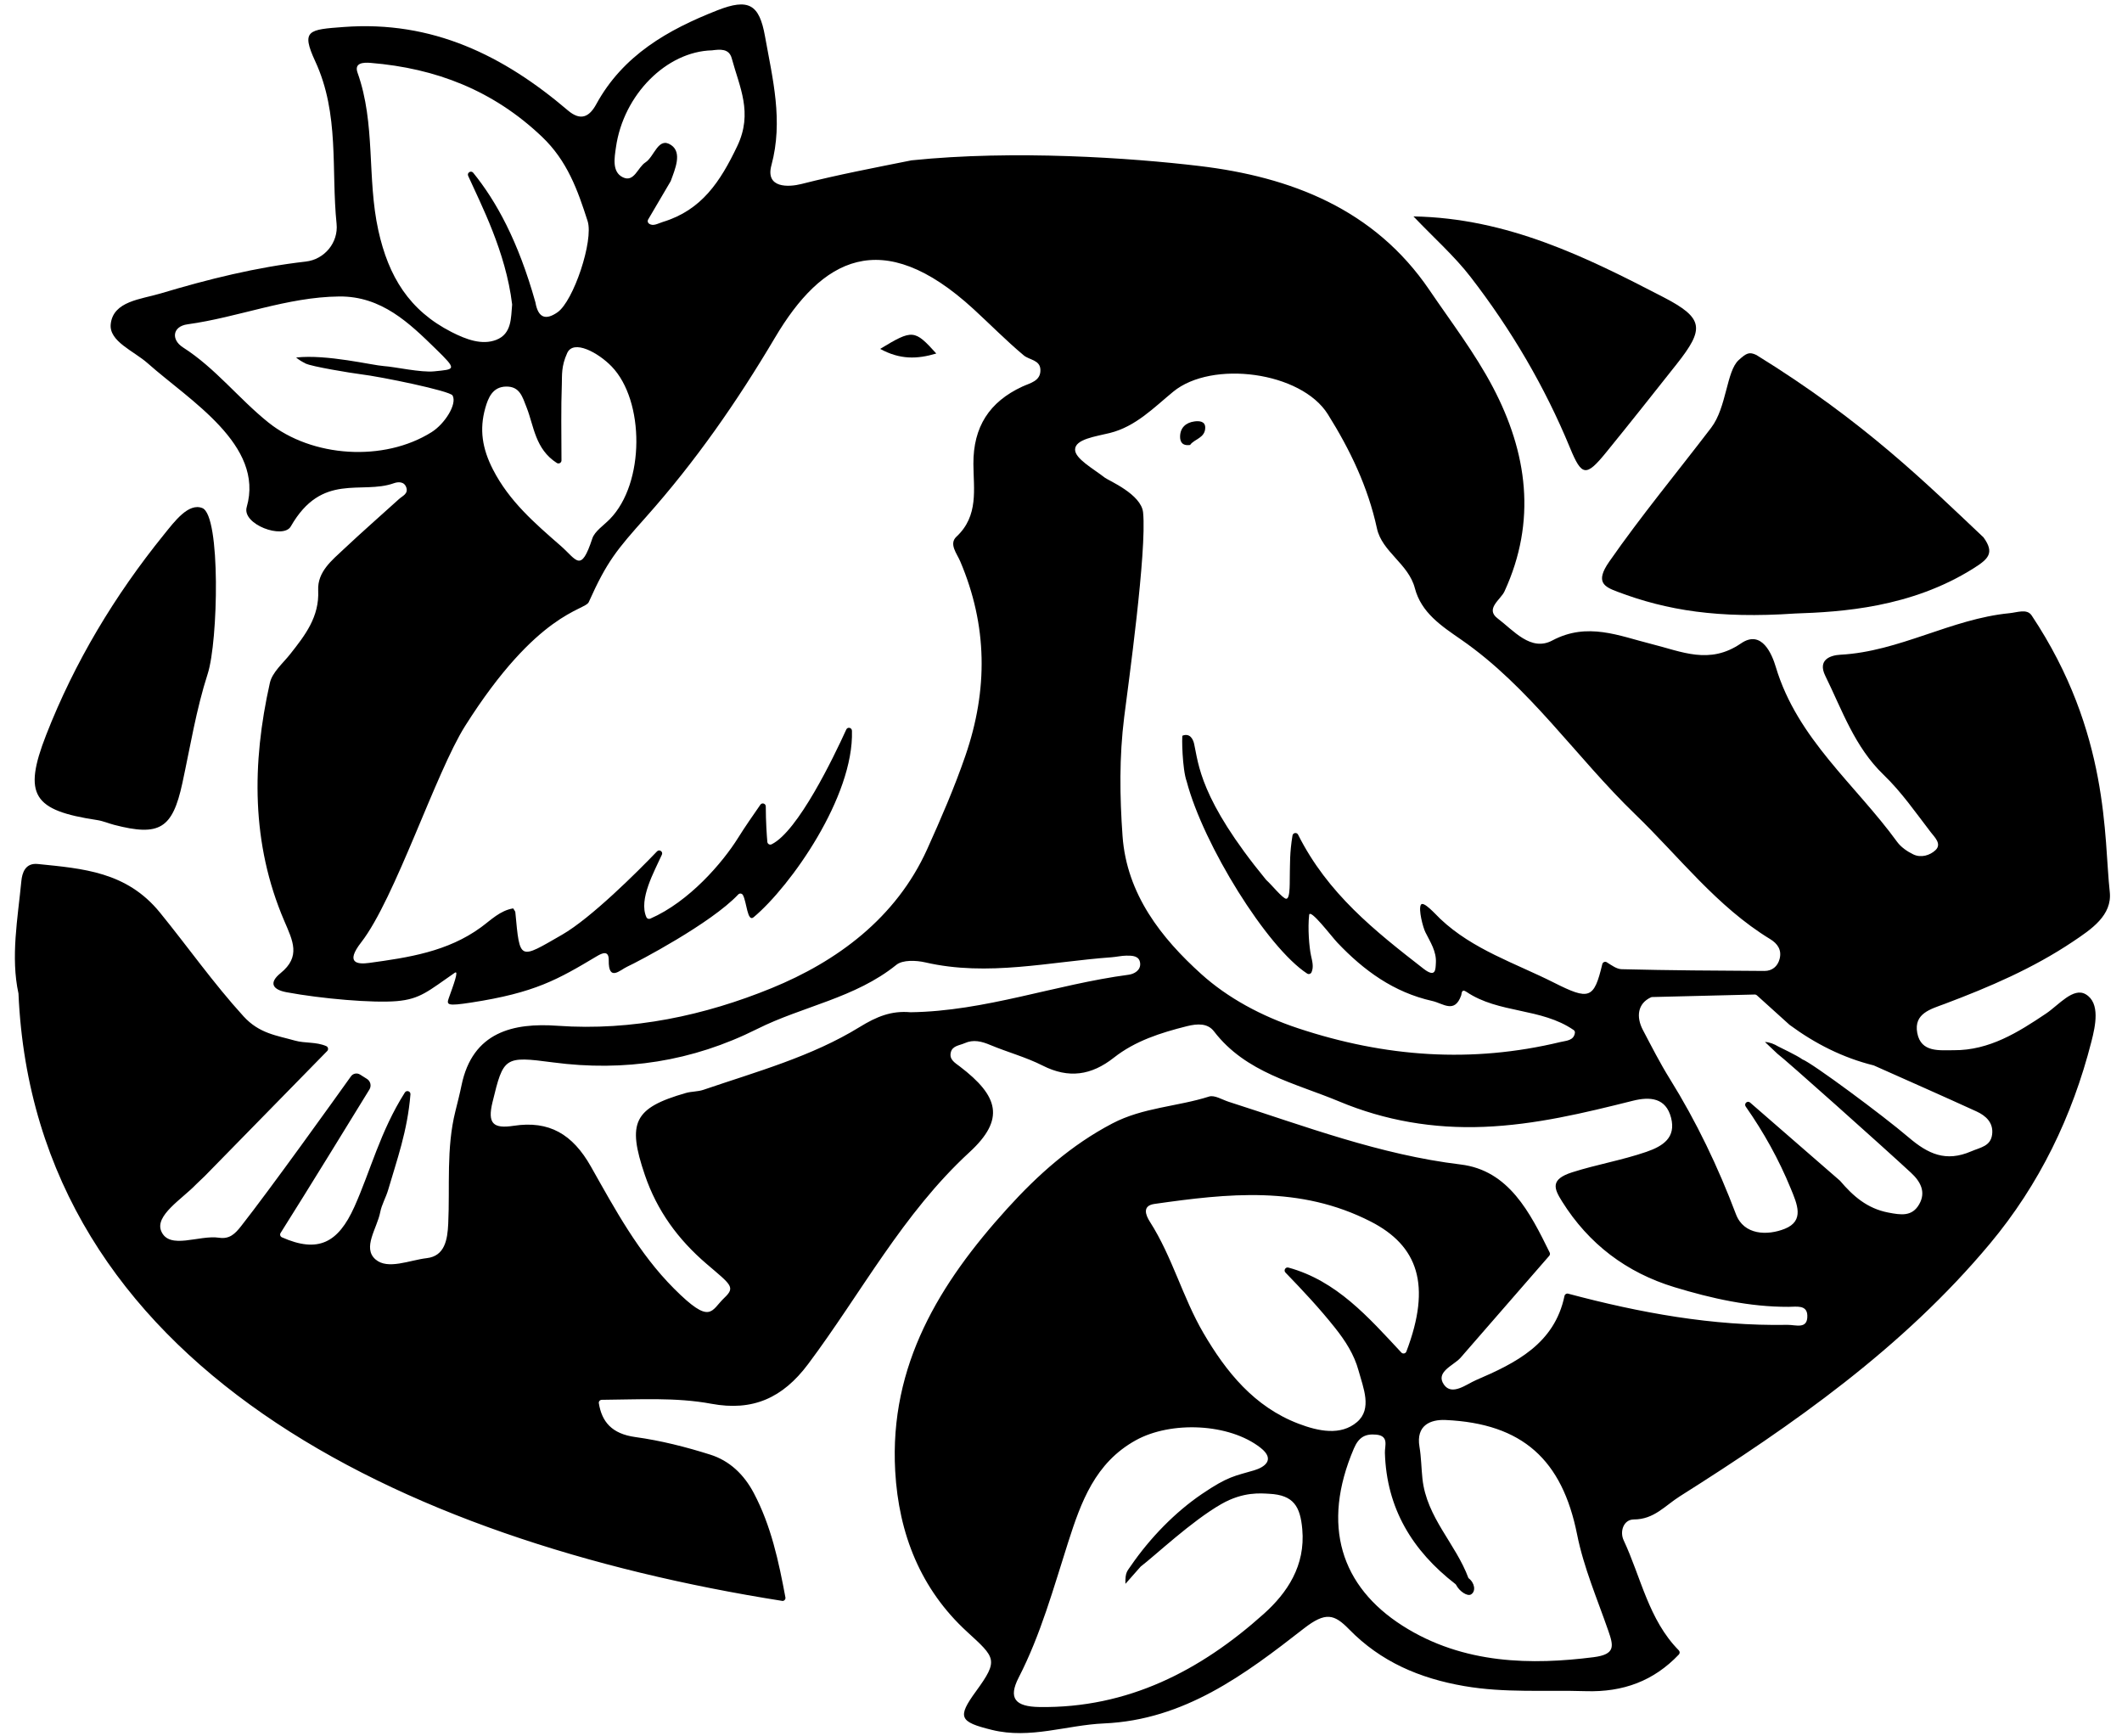 <?xml version="1.0" encoding="utf-8"?>
<!-- Generator: Adobe Illustrator 22.0.0, SVG Export Plug-In . SVG Version: 6.00 Build 0)  -->
<svg version="1.1" id="bird_10" xmlns="http://www.w3.org/2000/svg" xmlns:xlink="http://www.w3.org/1999/xlink" x="0px" y="0px"
	 width="275px" height="225px" viewBox="0 0 275 225" enable-background="new 0 0 275 225" xml:space="preserve">
<g id="bird10_1_">
	<path d="M209.613,76.676c6.404,2.422,13.056,3.499,23.027,2.823c5.989-0.2,15.004-0.756,23.084-5.832
		c1.96-1.232,2.801-2.003,1.326-4.035c-7.315-6.897-15.446-15.005-29.432-23.632c-0.915-0.431-1.273-0.269-2.3,0.666
		c-1.588,1.445-1.544,6.12-3.562,8.764c-4.411,5.781-9.049,11.373-13.215,17.358C206.684,75.455,207.918,76.035,209.613,76.676z"/>
	<path d="M190.584,35.894c5.253,6.803,9.6,14.176,12.884,22.146c1.519,3.686,2.073,3.78,4.668,0.594
		c3.086-3.788,6.118-7.62,9.15-11.452c3.627-4.585,3.553-5.943-1.721-8.678c-10.036-5.203-20.194-10.239-32.389-10.461
		C185.894,30.892,188.498,33.193,190.584,35.894z"/>
	<path d="M121.339,45.808c-2.825-3.122-3.068-3.144-7.276-0.599C116.638,46.611,118.846,46.551,121.339,45.808z"/>
	<path d="M154.787,54.609c-1.096,0.149-1.841,0.805-1.854,1.959c-0.007,0.596,0.217,1.248,1.302,1.089
		c0.495-0.756,1.975-0.888,1.956-2.27C156.18,54.557,155.375,54.529,154.787,54.609z"/>
	<path d="M12.596,106.265c0.749,0.113,1.465,0.429,2.204,0.621c5.881,1.528,7.555,0.487,8.832-5.399
		c1.029-4.744,1.783-9.516,3.291-14.195c1.347-4.179,1.705-20.478-0.695-21.453c-1.794-0.729-3.621,1.749-4.962,3.406
		C14.869,77.143,9.667,85.797,5.978,95.243C2.927,103.056,4.319,105.02,12.596,106.265z"/>
	<path d="M252.03,130.08c5.784-2.177,11.447-4.607,16.603-8.063c2.354-1.578,5.121-3.394,4.78-6.456
		c-0.774-6.945,0.029-20.572-10.118-35.806c-0.602-0.914-1.846-0.397-2.883-0.297c-7.561,0.734-14.25,4.973-21.904,5.38
		c-1.292,0.069-2.989,0.642-1.96,2.735c2.195,4.465,3.804,9.222,7.567,12.835c2.299,2.207,4.151,4.892,6.108,7.436
		c0.478,0.622,1.454,1.509,0.61,2.314c-0.698,0.666-1.864,1.043-2.872,0.557c-0.787-0.379-1.601-0.937-2.106-1.631
		c-5.396-7.427-12.932-13.337-15.719-22.654c-0.478-1.598-1.8-4.917-4.506-3.063c-4.103,2.811-7.673,1.061-11.622,0.078
		c-4.164-1.037-8.28-2.879-12.839-0.451c-2.782,1.482-5.025-1.309-7.084-2.859c-1.651-1.243,0.399-2.44,0.887-3.501
		c4.198-9.117,2.965-17.97-1.501-26.462c-2.322-4.415-5.405-8.438-8.221-12.585c-7.14-10.516-17.995-14.667-29.82-16.078
		c-8.9-1.062-24.025-2.102-37.287-0.734c-0.013,0.001-0.027,0.003-0.04,0.006c-4.763,0.956-9.521,1.859-14.239,3.06
		c-1.647,0.419-4.706,0.582-3.893-2.427c1.559-5.771,0.158-11.183-0.833-16.723c-0.737-4.118-2.101-4.953-6.174-3.354
		c-6.414,2.517-12.229,5.825-15.693,12.17c-0.888,1.627-2.003,2.224-3.678,0.797C65.24,7.184,56.033,2.645,44.566,3.496
		c-4.578,0.34-5.59,0.393-3.711,4.449c3.168,6.843,2.046,14.029,2.764,21.056c0.248,2.43-1.563,4.616-3.99,4.893
		c-6.413,0.731-12.651,2.284-18.82,4.133c-2.549,0.764-6.138,0.989-6.459,3.967c-0.242,2.245,2.985,3.475,4.79,5.078
		c5.455,4.845,15.154,10.591,12.832,18.636c-0.65,2.253,4.741,4.203,5.71,2.51c4.043-7.071,9.145-4.097,13.362-5.602
		c0.545-0.195,1.35-0.25,1.616,0.566c0.263,0.805-0.495,1.073-0.942,1.478c-2.378,2.155-4.796,4.268-7.133,6.466
		c-1.581,1.487-3.465,2.963-3.35,5.379c0.163,3.427-1.698,5.811-3.625,8.25c-0.951,1.204-2.329,2.36-2.637,3.735
		c-2.34,10.43-2.421,20.834,1.861,30.829c1.115,2.602,2.179,4.628-0.474,6.779c-1.598,1.296-0.984,2.148,0.767,2.475
		c4.562,0.852,11.236,1.415,14.29,1.153c3.055-0.262,4.095-1.313,7.52-3.675c0.578-0.399-0.2,1.659-0.775,3.273
		c-0.32,0.899-0.209,1.066,2.892,0.589c8.294-1.274,11.237-2.99,16.297-6.009c0.703-0.419,1.56-0.797,1.538,0.528
		c-0.046,2.85,1.489,1.244,2.394,0.83c1.346-0.617,10.867-5.612,14.384-9.352c0.177-0.188,0.484-0.156,0.61,0.07
		c0.495,0.883,0.57,3.559,1.387,2.876c4.792-4.004,13.004-15.631,12.744-24.161c-0.013-0.414-0.565-0.539-0.737-0.162
		c-1.629,3.578-6.263,13.206-9.678,14.873c-0.243,0.118-0.527-0.047-0.551-0.316c-0.071-0.816-0.197-2.543-0.202-4.592
		c-0.001-0.38-0.488-0.533-0.703-0.22c-0.982,1.422-1.969,2.824-2.876,4.278c-2,3.208-6.345,8.286-11.389,10.482
		c-0.186,0.081-0.416,0.006-0.5-0.179c-1.049-2.324,1.038-5.954,2.005-8.113c0.177-0.395-0.332-0.737-0.631-0.424
		c-2.499,2.611-8.544,8.638-12.303,10.799c-5.596,3.217-5.461,3.449-6.06-2.921c-0.011-0.116-0.122-0.223-0.277-0.49
		c-1.684,0.27-2.867,1.495-4.181,2.455c-4.316,3.153-9.399,3.916-14.484,4.611c-1.498,0.205-3.151,0.052-1.031-2.671
		c4.369-5.613,9.663-22.016,13.463-28.03C69.678,79.192,75.8,79.135,76.299,78.02c2.361-5.277,3.625-6.765,7.394-10.996
		c6.433-7.222,11.802-14.935,16.746-23.281c6.025-10.17,13.764-14.672,25.733-3.687c2.17,1.992,4.24,4.1,6.495,5.989
		c0.73,0.612,2.117,0.582,2.164,1.857c0.055,1.484-1.324,1.72-2.336,2.188c-4.277,1.98-6.37,5.215-6.348,10.022
		c0.015,3.246,0.713,6.723-2.194,9.428c-1.011,0.941,0.052,2.176,0.488,3.202c3.534,8.311,3.619,16.618,0.669,25.183
		c-1.429,4.15-3.159,8.134-4.95,12.106c-4.043,8.963-11.741,14.568-20.167,18.011c-8.63,3.526-18.033,5.571-27.747,4.876
		c-5.704-0.408-11.009,0.776-12.437,7.722c-0.231,1.125-0.516,2.24-0.794,3.354c-1.201,4.805-0.698,9.72-0.928,14.586
		c-0.097,2.047-0.44,4.178-2.78,4.449c-2.224,0.257-5.041,1.539-6.635,0.172c-1.75-1.501,0.199-4.048,0.601-6.122
		c0.193-0.995,0.745-1.915,1.031-2.899c1.117-3.835,2.503-7.617,2.887-12.375c0.033-0.406-0.502-0.585-0.721-0.241
		c-3.203,5.045-4.446,10.148-6.552,14.829c-2.094,4.654-4.689,6.019-9.384,3.937c-0.215-0.095-0.299-0.36-0.173-0.558
		c3.415-5.403,9.684-15.615,11.515-18.6c0.285-0.466,0.143-1.074-0.318-1.365l-0.899-0.567c-0.392-0.247-0.907-0.148-1.176,0.229
		c-2.091,2.928-10.504,14.673-14.248,19.426c-0.779,0.989-1.491,1.692-2.841,1.49c-2.595-0.389-6.439,1.611-7.496-0.842
		c-0.873-2.026,2.681-4.163,4.509-6.067c0.356-0.371,0.756-0.699,1.116-1.067c5.255-5.364,10.507-10.73,15.883-16.221
		c0.191-0.195,0.125-0.524-0.126-0.633c-1.333-0.578-2.764-0.347-4.047-0.711c-2.379-0.675-4.633-0.909-6.677-3.152
		c-3.898-4.278-7.211-9.001-10.839-13.454c-4.31-5.289-9.965-5.683-15.817-6.281c-1.632-0.167-2.032,1.159-2.134,2.213
		c-0.469,4.848-1.402,9.833-0.374,14.567c2.104,48.155,49.407,70.888,99.032,78.715c0.233-0.014,0.403-0.232,0.36-0.461
		c-0.87-4.652-1.845-9.259-4.097-13.52c-1.278-2.418-3.138-4.186-5.639-4.978c-3.167-1.002-6.434-1.828-9.72-2.28
		c-3.06-0.42-4.338-1.996-4.723-4.384c-0.037-0.231,0.149-0.439,0.382-0.441c4.865-0.035,9.581-0.345,14.199,0.512
		c5.36,0.994,9.245-0.738,12.543-5.145c6.883-9.198,12.249-19.484,20.906-27.449c4.648-4.276,3.801-7.262-1.253-11.115
		c-0.619-0.472-1.369-0.878-1.172-1.791c0.194-0.898,1.116-0.919,1.793-1.222c1.157-0.518,2.213-0.234,3.331,0.232
		c2.245,0.938,4.632,1.576,6.791,2.671c3.382,1.715,6.319,1.26,9.218-1.024c2.773-2.184,6.058-3.225,9.452-4.078
		c1.42-0.357,2.717-0.396,3.533,0.669c4.117,5.372,10.523,6.699,16.231,9.083c5.923,2.475,12.18,3.553,18.773,3.286
		c6.639-0.268,12.939-1.792,19.285-3.382c2.219-0.556,4.281-0.387,4.945,2.212c0.653,2.552-1.029,3.664-3.203,4.412
		c-3.144,1.082-6.425,1.633-9.601,2.643c-2.9,0.922-2.367,2.116-1.324,3.782c3.453,5.516,8.359,9.226,14.567,11.11
		c4.81,1.46,9.71,2.563,14.785,2.546c1.016-0.003,2.38-0.29,2.432,1.109c0.068,1.865-1.514,1.208-2.574,1.226
		c-9.694,0.172-19.114-1.558-28.426-4.041c-0.214-0.057-0.425,0.081-0.471,0.298c-1.295,6.201-6.305,8.689-11.456,10.898
		c-1.264,0.542-3.127,2.09-4.172,0.583c-1.129-1.63,1.224-2.458,2.135-3.449l11.518-13.237c0.102-0.117,0.124-0.284,0.056-0.424
		c-2.536-5.158-5.286-10.653-11.541-11.408c-10.474-1.264-20.164-4.958-30.053-8.123c-0.848-0.271-1.839-0.905-2.544-0.681
		c-4.134,1.315-8.564,1.406-12.537,3.486c-5.316,2.783-9.651,6.649-13.622,11.03c-8.76,9.665-15.285,20.267-14.52,34.014
		c0.453,8.149,3.315,15.323,9.31,20.82c3.695,3.388,4.127,3.642,1.166,7.708c-2.472,3.395-2.159,3.972,2.058,5.011
		c4.966,1.224,9.682-0.628,14.51-0.838c10.449-0.453,18.301-6.365,25.907-12.295c2.843-2.216,3.959-1.857,5.871,0.099
		c4.115,4.208,9.126,6.352,14.916,7.354c5.273,0.913,10.504,0.497,15.758,0.661c4.843,0.151,8.811-1.329,12.063-4.75
		c0.144-0.151,0.136-0.392-0.011-0.541c-3.917-3.968-4.89-9.449-7.145-14.261c-0.537-1.145-0.006-2.699,1.322-2.699
		c2.616,0.001,4.041-1.787,5.951-2.993c14.713-9.294,28.89-19.213,40.174-32.715c6.443-7.71,10.694-16.528,13.168-26.198
		c0.522-2.039,1.178-5.011-0.729-6.141c-1.614-0.956-3.491,1.381-5.141,2.491c-3.639,2.448-7.371,4.782-11.95,4.753
		c-1.821-0.012-4.264,0.345-4.745-2.235C247.989,131.308,250.231,130.757,252.03,130.08z M55.929,55.999
		c-6.193,3.89-15.489,3.274-21.138-1.247c-3.839-3.073-6.865-7.046-11.072-9.733c-1.574-1.005-1.368-2.727,0.575-2.994
		c6.615-0.909,12.887-3.542,19.677-3.608c5.485-0.053,9.092,3.469,12.468,6.761c2.85,2.779,2.569,2.659-0.156,2.939
		c-1.755,0.181-5.065-0.585-6.547-0.682s-7.377-1.552-11.362-1.108c0.393,0.322,0.793,0.562,1.2,0.754
		c0.036,0.061,0.07,0.086,0.07,0.032c0.648,0.369,5.94,1.242,7.087,1.379c2.628,0.315,11.583,2.153,11.919,2.753
		C59.269,52.35,57.645,54.922,55.929,55.999z M58.52,43.026c-5.488-2.801-8.17-7.185-9.492-13.182
		c-1.491-6.763-0.327-13.805-2.691-20.418c-0.462-1.292,0.745-1.355,1.695-1.277c8.467,0.695,15.877,3.562,22.19,9.556
		c3.304,3.137,4.648,6.946,5.931,10.949c0.799,2.494-1.827,10.382-3.915,11.821c-1.48,1.02-2.488,0.783-2.851-1.299
		c-2.241-7.984-5.09-13.122-8.058-16.785c-0.284-0.351-0.84-0.011-0.656,0.401c1.643,3.669,4.872,9.811,5.694,16.63
		c0.004,0.029,0.004,0.058,0.001,0.087c-0.16,1.634-0.021,3.749-2.068,4.534C62.466,44.747,60.437,44.004,58.52,43.026z
		 M79.026,67.272c-0.798,0.813-1.959,1.577-2.263,2.5c-1.498,4.55-2.012,2.778-4.114,0.944c-3.378-2.946-6.653-5.769-8.762-9.875
		c-1.395-2.716-1.779-5.199-0.997-7.963c0.378-1.336,0.947-2.757,2.697-2.787c1.777-0.031,2.116,1.328,2.659,2.707
		c0.956,2.427,1.099,5.382,3.913,7.193c0.26,0.167,0.607-0.02,0.606-0.329c-0.008-3.575-0.071-6.754,0.046-9.927
		c0.04-1.083-0.097-2.265,0.7-3.998c0.824-1.791,4.027-0.037,5.753,1.748C83.558,51.926,83.594,62.615,79.026,67.272z
		 M95.548,18.926c-2.199,4.612-4.612,8.297-9.638,9.829c-0.638,0.194-1.298,0.638-1.834,0.195c-0.145-0.12-0.179-0.335-0.084-0.498
		l2.912-4.952c0.012-0.02,0.021-0.04,0.029-0.062c0.555-1.526,1.489-3.655,0.054-4.633c-1.69-1.152-2.169,1.485-3.343,2.239
		c-1.005,0.645-1.463,2.642-2.928,1.929c-1.432-0.697-1.085-2.524-0.894-3.875c0.963-6.833,6.564-12.432,12.451-12.575
		c1.053-0.136,2.21-0.258,2.559,1.04C95.83,11.271,97.609,14.605,95.548,18.926z M163.782,209.123
		c-8.206,7.359-17.627,12.238-29.068,12.072c-3.175-0.046-4.074-1.141-2.697-3.821c2.865-5.575,4.51-11.589,6.405-17.511
		c1.678-5.242,3.492-10.303,8.755-13.225c4.564-2.534,12.122-2.224,16.186,0.967c1.976,1.552,0.475,2.531-0.828,2.918
		c-2.497,0.741-3.354,0.746-6.786,3.078c-3.432,2.331-6.687,5.653-9.194,9.297c-0.426,0.662-0.752,0.768-0.706,2.337
		c0.709-0.804,1.342-1.52,1.975-2.237c0,0,0,0,0,0c1.926-1.472,6.597-5.895,10.451-8.101c2.87-1.642,5.157-1.387,6.215-1.333
		c3.171,0.161,4.016,1.653,4.279,4.586C169.193,202.879,166.822,206.397,163.782,209.123z M168.274,184.479
		c-5.745-2.193-9.387-6.728-12.33-11.769c-2.678-4.586-4.022-9.86-6.914-14.379c-0.576-0.9-1.025-2.098,0.586-2.327
		c9.491-1.349,18.838-2.406,28.01,2.278c6.134,3.133,7.917,8.219,4.633,16.852c-0.102,0.267-0.454,0.338-0.649,0.129
		c-4.288-4.599-8.399-9.306-14.639-11.01c-0.379-0.104-0.655,0.364-0.381,0.646c2.233,2.305,4.402,4.624,6.391,7.122
		c1.373,1.724,2.514,3.498,3.081,5.58c0.609,2.237,1.798,4.953-0.196,6.664C173.748,186.081,170.831,185.455,168.274,184.479z
		 M206.504,214.74c-7.855,0.991-16.812,0.987-24.757-4.088c-7.945-5.075-10.561-12.984-6.289-22.96
		c0.622-1.453,1.454-1.926,2.887-1.793c1.69,0.157,1.105,1.464,1.13,2.343c0.209,7.215,3.566,12.708,9.138,17.018
		c0.04,0.031,0.072,0.071,0.095,0.116c0.427,0.833,1.457,1.517,1.93,1.228c0.657-0.4,0.49-1.502-0.337-2.119
		c-1.634-4.439-5.424-7.84-5.961-12.872c-0.147-1.374-0.154-2.78-0.385-4.146c-0.465-2.753,1.39-3.555,3.388-3.464
		c9.984,0.455,15.111,5.167,17.043,14.845c0.848,4.251,2.603,8.328,4.037,12.453C209.111,213.278,209.395,214.375,206.504,214.74z
		 M146.262,126.306c-9.486,1.256-18.601,4.734-28.269,4.86c-2.468-0.223-4.376,0.553-6.6,1.923
		c-6.215,3.826-13.343,5.774-20.24,8.13c-0.717,0.245-1.53,0.198-2.264,0.408c-6.785,1.943-7.62,3.858-5.324,10.611
		c1.587,4.671,4.333,8.391,8.003,11.535c3.162,2.709,3.776,3.002,2.307,4.394c-1.756,1.664-1.713,3.621-6.511-1.177
		c-4.609-4.609-7.656-10.292-10.79-15.836c-2.374-4.199-5.413-5.974-9.999-5.276c-2.652,0.403-3.427-0.272-2.748-3.066
		c1.422-5.849,1.527-5.982,7.836-5.148c9.242,1.222,18.033-0.112,26.462-4.331c5.906-2.957,12.695-3.996,18.037-8.31
		c0.82-0.662,2.563-0.592,3.754-0.317c8.118,1.869,16.103-0.086,24.134-0.664c0.64-0.046,1.275-0.204,1.913-0.211
		c0.761-0.008,1.695-0.001,1.794,0.982C147.85,125.729,146.989,126.21,146.262,126.306z M210.155,125.588
		c-0.648-0.017-1.284-0.499-1.929-0.9c-0.223-0.139-0.517-0.01-0.578,0.246c-1.081,4.535-1.688,4.699-6.279,2.389
		c-5.022-2.527-10.492-4.271-14.706-8.248c-0.599-0.566-2.21-2.404-2.528-1.831c-0.334,0.602,0.266,2.905,0.587,3.551
		c0.625,1.262,1.458,2.483,1.359,3.998c-0.051,0.781,0.022,1.995-1.614,0.723c-6.298-4.897-12.401-9.714-16.244-17.366
		c-0.166-0.33-0.663-0.251-0.723,0.113c-0.38,2.303-0.304,3.707-0.342,4.671c-0.044,1.117,0.107,3.526-0.471,3.526
		c-0.44,0-1.931-1.859-2.564-2.409c-0.015-0.013-0.027-0.025-0.039-0.04c-8.642-10.513-8.754-15.073-9.332-17.625
		c-0.148-0.652-0.562-1.413-1.505-1.062c-0.108,0.04-0.037,4.352,0.542,5.934c2.167,8.228,10.41,21.517,15.616,24.898
		c0.197,0.128,0.467,0.041,0.562-0.173c0.313-0.708,0.083-1.456-0.07-2.174c-0.234-1.1-0.434-3.517-0.238-5.249
		c0.104-0.916,2.882,2.769,3.656,3.586c3.43,3.615,7.314,6.443,12.294,7.557c1.414,0.316,2.898,1.69,3.755-0.726
		c0.078-0.22,0.015-0.904,0.679-0.455c4.184,2.832,9.674,2.041,13.889,4.944c0.114,0.078,0.186,0.216,0.169,0.353
		c-0.129,1.032-1.134,1.026-1.856,1.2c-11.515,2.777-22.744,1.963-34.025-1.778c-4.765-1.58-9.116-3.936-12.532-7.014
		c-5.161-4.652-9.672-10.337-10.213-17.897c-0.367-5.135-0.432-10.286,0.213-15.406c0.514-4.082,2.951-21.533,2.45-26.522
		c-0.238-2.368-4.478-4.133-4.955-4.504c-1.522-1.185-3.859-2.459-3.859-3.638c0-1.362,2.686-1.702,4.504-2.154
		c3.344-0.831,5.692-3.276,8.213-5.35c5.011-4.121,16.58-2.605,20.04,2.921c2.869,4.583,5.198,9.408,6.363,14.793
		c0.658,3.042,4.083,4.573,4.911,7.736c0.836,3.193,3.431,4.895,6.01,6.68c8.885,6.15,14.877,15.227,22.545,22.626
		c5.721,5.519,10.571,11.958,17.494,16.175c0.965,0.588,1.525,1.411,1.225,2.568c-0.251,0.97-0.971,1.564-1.964,1.559
		C222.495,125.779,216.323,125.745,210.155,125.588z M256.147,144.02c1.217,0.557,2.208,1.466,2.024,2.968
		c-0.19,1.549-1.495,1.679-2.719,2.205c-3.273,1.408-5.562,0.359-8.105-1.813c-3.346-2.857-12.521-9.652-13.785-10.117h0l0,0
		c-0.566-0.447-3.014-1.604-3.118-1.666c-0.519-0.31-1.075-0.541-1.718-0.58l1.616,1.527c0.011,0.01,0.018,0.016,0.03,0.025
		c0.918,0.662,13.391,11.796,17.279,15.391c1.227,1.135,1.981,2.493,1.064,4.091c-0.924,1.612-2.345,1.393-4.028,1.066
		c-2.727-0.529-4.549-2.143-6.212-4.096c-0.011-0.013-0.024-0.026-0.037-0.037l-11.636-10.116c-0.346-0.301-0.83,0.142-0.567,0.518
		c2.356,3.366,4.293,6.862,5.828,10.599c0.833,2.029,1.826,4.202-0.757,5.239c-2.267,0.91-5.31,0.827-6.335-1.882
		c-2.321-6.139-5.116-11.989-8.576-17.551c-1.269-2.039-2.361-4.191-3.481-6.32c-0.901-1.711-0.69-3.444,1.039-4.238
		c0.052-0.024,0.11-0.037,0.167-0.038l13.29-0.327c0.099-0.002,0.195,0.033,0.268,0.1l4.223,3.815
		c0.011,0.01,0.023,0.019,0.035,0.028c3.293,2.427,6.88,4.246,10.865,5.237c0.019,0.005,0.038,0.011,0.056,0.019
		C247.289,140.046,251.733,142,256.147,144.02z"/>
</g>
</svg>
